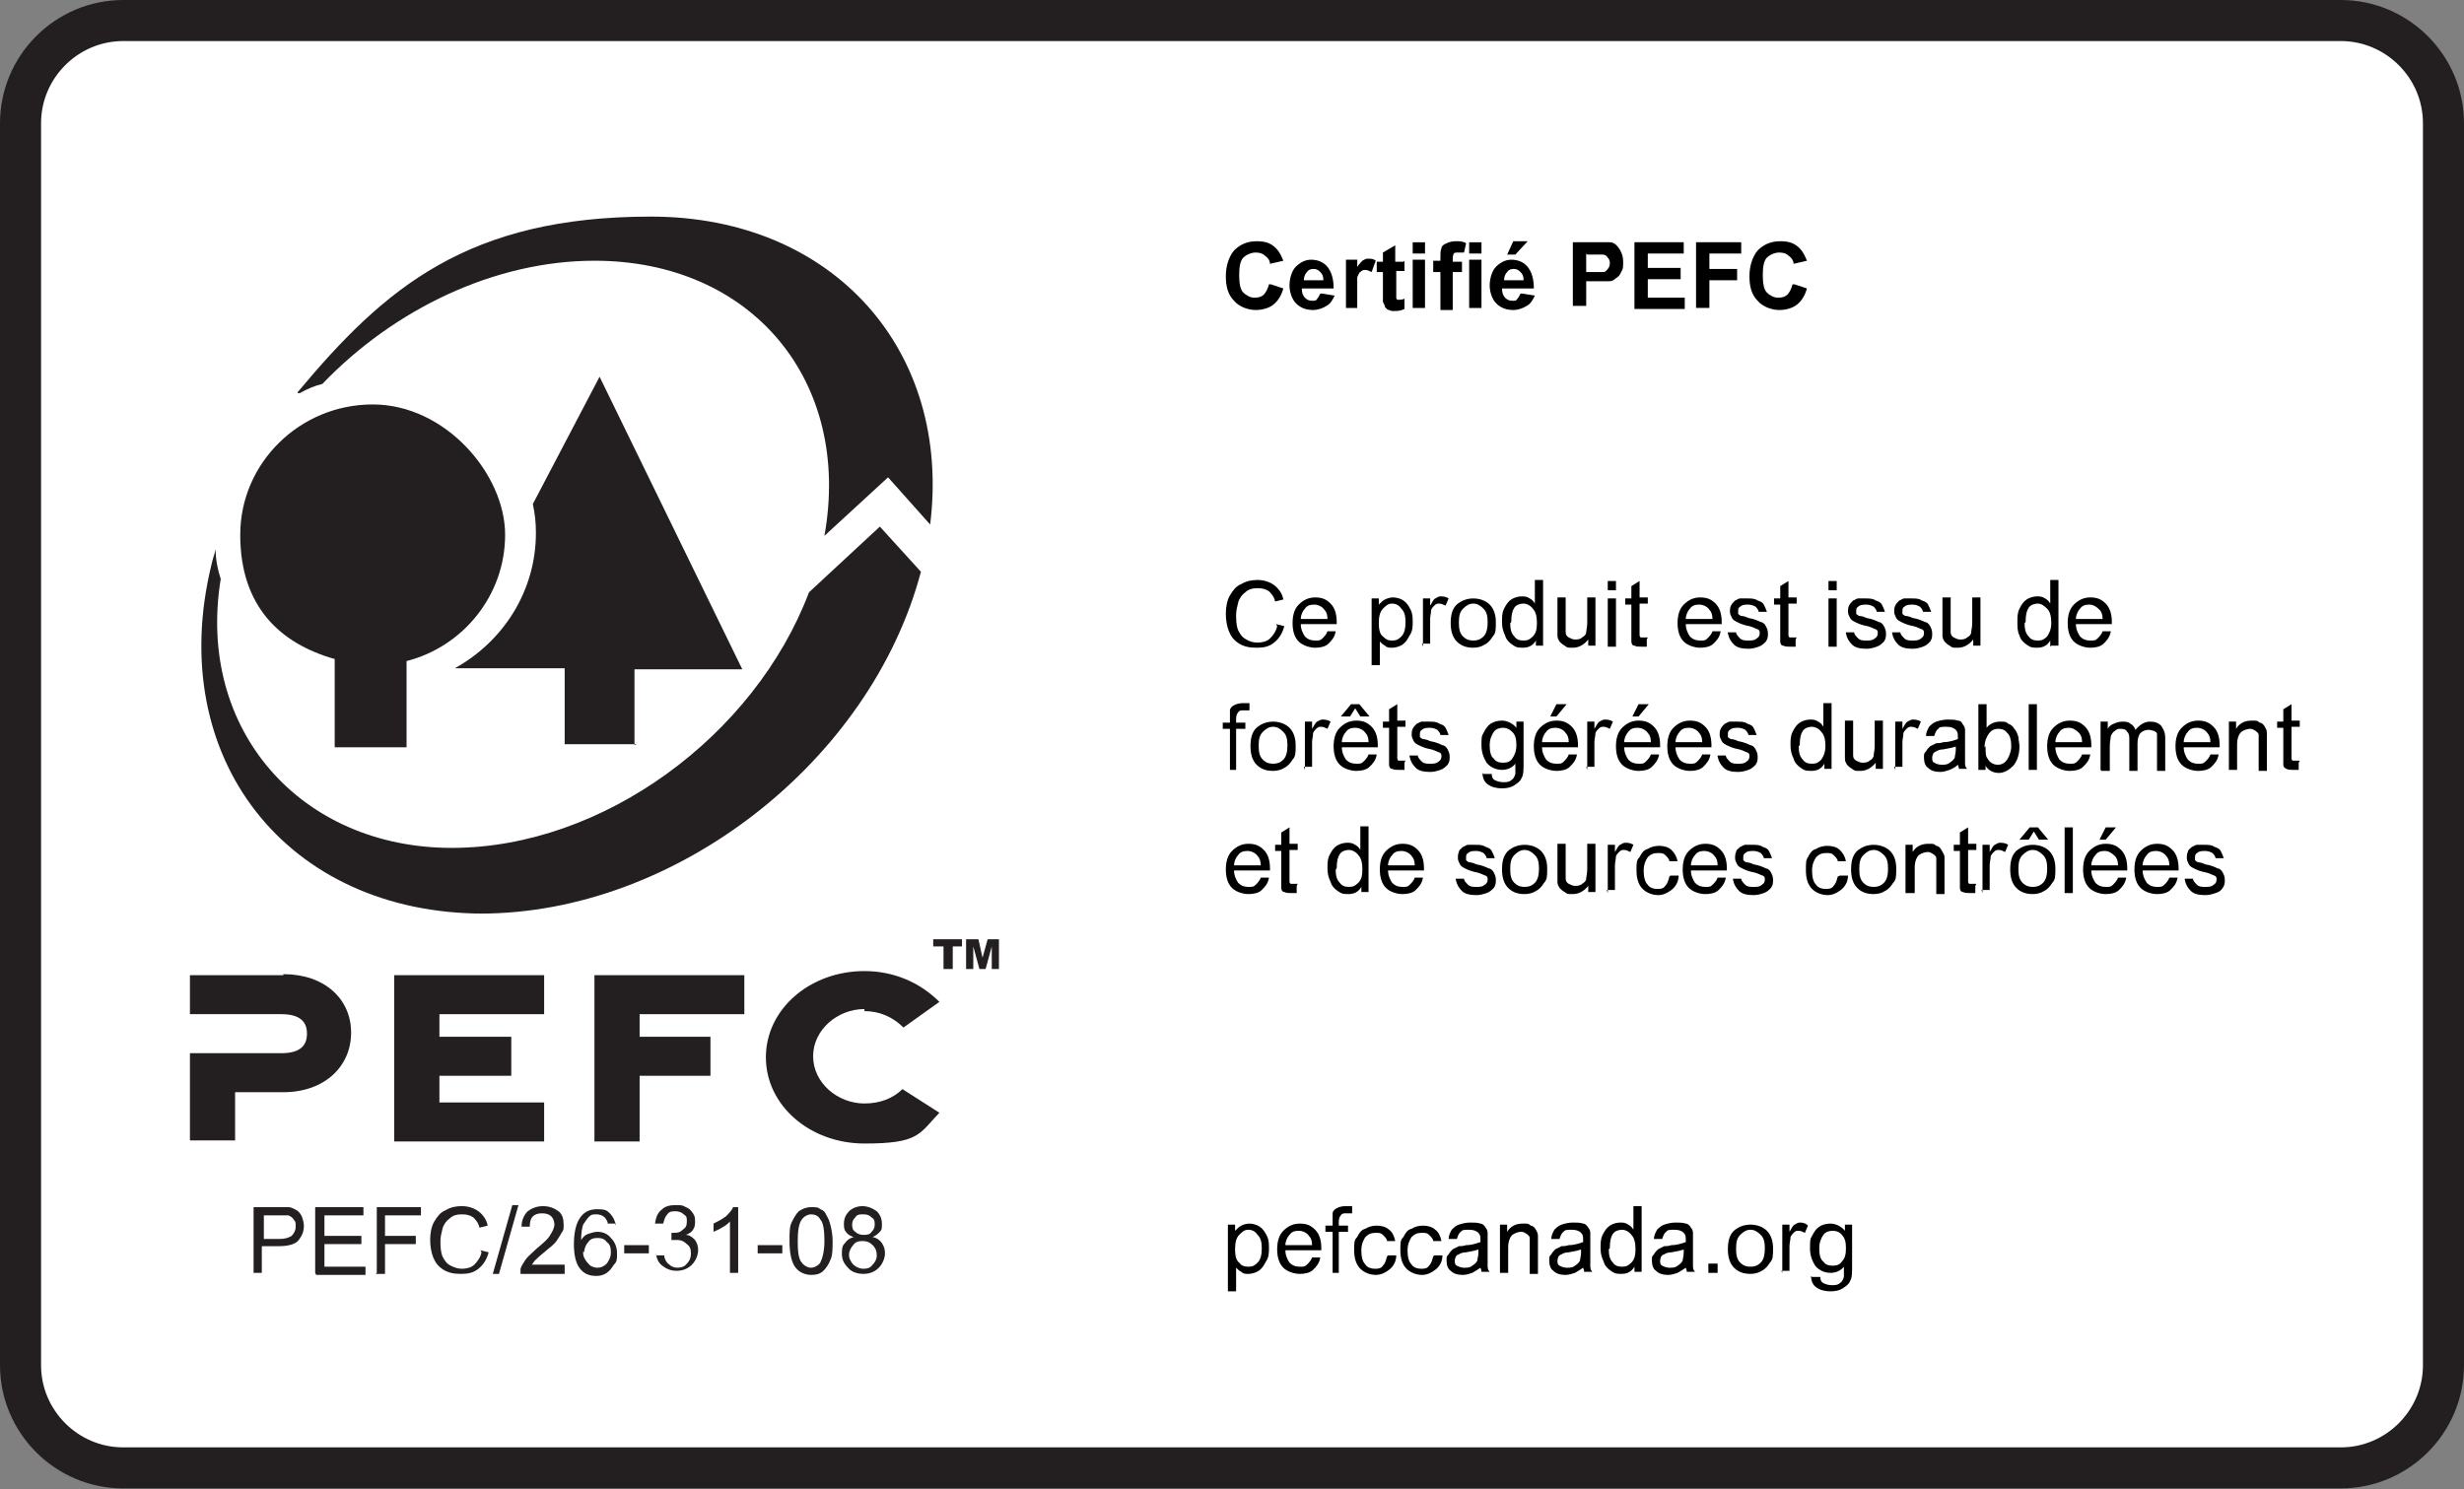 <?xml version="1.0" encoding="UTF-8"?> <svg xmlns="http://www.w3.org/2000/svg" xmlns:xlink="http://www.w3.org/1999/xlink" id="Layer_1" version="1.1" viewBox="0 0 240 145.1"><rect x="0" y="0" width="240" height="145.1" fill="#808080" stroke="none"/><defs><style> .st0, .st1 { fill: none; } .st2 { fill: #231f20; } .st3 { fill: #fff; } .st1 { stroke: #231f20; stroke-linecap: square; stroke-miterlimit: 10; stroke-width: 4px; } .st4 { clip-path: url(#clippath); } </style><clipPath id="clippath"><rect class="st0" width="240" height="145.1"></rect></clipPath></defs><path class="st3" d="M2,11v123c0,5,4,9,9,9h218c5,0,9-4,9-9V11c0-5-4-9-9-9H11C6,2,2,6.1,2,11h0Z"></path><g class="st4"><path class="st1" d="M2,12v121c0,5.5,4.5,10,10,10h216c5.5,0,10-4.5,10-10V12c0-5.5-4.5-10-10-10H12C6.5,2,2,6.5,2,12h0Z"></path></g><path class="st2" d="M24.7,124v-6.4h2.4c.4,0,.8,0,1,0,.3,0,.6.2.8.3.2.1.4.4.5.6.1.3.2.6.2.9,0,.6-.2,1-.5,1.4-.3.4-1,.6-1.9.6h-1.7v2.6h-.9ZM25.5,120.7h1.7c.5,0,.9-.1,1.2-.3.2-.2.4-.5.4-.9s0-.5-.2-.7c-.1-.2-.3-.3-.5-.4-.1,0-.4,0-.8,0h-1.6v2.3h0ZM30.7,124v-6.4h4.7v.8h-3.8v2h3.6v.8h-3.6v2.2h4v.8h-4.8ZM36.7,124v-6.4h4.3v.8h-3.5v2h3v.8h-3v2.9h-.9ZM46.8,121.8l.8.2c-.2.7-.5,1.2-1,1.6-.5.4-1,.5-1.7.5s-1.2-.1-1.7-.4-.8-.7-1-1.2c-.2-.5-.3-1.1-.3-1.7s.1-1.3.4-1.8c.3-.5.6-.9,1.1-1.1.5-.3,1-.4,1.6-.4s1.2.2,1.6.5c.4.3.8.8.9,1.4l-.8.2c-.1-.5-.4-.8-.6-1-.3-.2-.6-.3-1.1-.3s-.9.1-1.2.4c-.3.2-.6.6-.7,1-.1.4-.2.8-.2,1.2s0,1,.2,1.5c.2.4.4.7.8.9s.7.3,1.1.3.9-.1,1.2-.4c.3-.3.6-.7.7-1.2h0ZM48,124.1l1.9-6.7h.6l-1.9,6.7h-.6ZM55,123.3v.8h-4.3c0-.2,0-.4,0-.5.1-.3.3-.6.5-.9.2-.3.6-.6,1-1,.7-.6,1.2-1,1.4-1.4.2-.3.4-.7.4-1s-.1-.6-.3-.8c-.2-.2-.5-.3-.9-.3s-.7.1-.9.3c-.2.2-.3.5-.3,1h-.8c0-.7.3-1.2.6-1.5.4-.3.9-.5,1.5-.5s1.1.2,1.5.5c.4.3.5.8.5,1.3s0,.5-.2.8c-.1.2-.3.5-.5.8-.2.3-.6.6-1.2,1.1-.5.4-.8.7-.9.8s-.2.3-.3.4h3.2ZM60,119.2h-.8c0-.2-.2-.5-.3-.6-.2-.2-.5-.3-.8-.3s-.5,0-.7.2c-.2.2-.4.5-.6.8-.1.3-.2.8-.2,1.5.2-.3.4-.5.7-.6.3-.1.6-.2.9-.2.5,0,1,.2,1.3.6.4.4.6.9.6,1.5s0,.8-.3,1.1c-.2.3-.4.6-.7.8-.3.2-.6.3-1,.3-.7,0-1.2-.2-1.6-.7-.4-.5-.6-1.3-.6-2.4s.2-2.1.7-2.7c.4-.5.9-.7,1.6-.7s.9.1,1.2.4c.3.3.5.7.6,1.2h0ZM56.8,121.9c0,.3,0,.5.2.8.1.2.3.4.5.6.2.1.4.2.7.2.3,0,.6-.1.9-.4.2-.3.4-.6.4-1.1s-.1-.8-.4-1c-.2-.3-.5-.4-.9-.4s-.7.1-.9.4c-.2.2-.4.6-.4,1h0ZM60.8,122.1v-.8h2.4v.8h-2.4ZM63.9,122.3h.8c0,.3.2.7.5.9.2.2.5.3.8.3s.7-.1.9-.4c.3-.3.4-.6.4-1s-.1-.7-.4-.9c-.2-.2-.5-.4-.9-.4s-.3,0-.6,0v-.7c.1,0,.2,0,.2,0,.3,0,.6,0,.9-.3.3-.2.4-.4.4-.8s0-.5-.3-.7c-.2-.2-.5-.3-.8-.3s-.6,0-.8.3c-.2.2-.3.5-.4.9h-.8c.1-.7.3-1.1.7-1.4.3-.3.8-.4,1.3-.4s.7,0,1,.2c.3.1.5.3.7.6s.2.5.2.8,0,.5-.2.8c-.1.2-.4.4-.7.5.4,0,.7.3.9.5.2.3.3.6.3,1s-.2,1-.6,1.4c-.4.4-.9.6-1.5.6s-1-.2-1.4-.5c-.4-.3-.6-.8-.6-1.3h0ZM71.9,124h-.8v-5c-.2.2-.4.4-.8.6-.3.2-.6.3-.8.4v-.8c.4-.2.8-.4,1.2-.7.3-.3.6-.6.7-.9h.5v6.5h0ZM73.8,122.1v-.8h2.4v.8h-2.4ZM76.9,120.9c0-.8,0-1.4.2-1.8s.4-.8.7-1.1c.3-.2.7-.4,1.2-.4s.7,0,.9.2c.3.1.5.3.6.6.2.3.3.6.4,1,.1.4.2.9.2,1.5s0,1.4-.2,1.8c-.2.5-.4.8-.7,1.1-.3.3-.7.4-1.2.4s-1.1-.2-1.5-.7c-.4-.5-.6-1.4-.6-2.6h0ZM77.7,120.9c0,1.1.1,1.8.4,2.1.2.3.6.5.9.5s.7-.2.9-.5c.2-.4.4-1.1.4-2.1s-.1-1.8-.4-2.1c-.2-.4-.6-.5-.9-.5s-.7.2-.9.5c-.3.4-.4,1.1-.4,2.2h0ZM83.1,120.5c-.3-.1-.6-.3-.7-.5-.2-.2-.2-.5-.2-.8,0-.5.2-.9.5-1.2.3-.3.8-.5,1.3-.5s1,.2,1.4.5c.3.3.5.7.5,1.2s0,.6-.2.8c-.2.2-.4.4-.7.5.4.1.7.3.9.6.2.3.3.6.3,1s-.2,1-.6,1.4c-.4.4-.9.6-1.5.6s-1.2-.2-1.5-.6c-.4-.4-.6-.8-.6-1.4s.1-.8.3-1c.2-.3.5-.5.9-.6h0ZM83,119.2c0,.3,0,.6.3.8.2.2.5.3.8.3s.6,0,.8-.3c.2-.2.3-.4.3-.7s0-.5-.3-.7c-.2-.2-.4-.3-.8-.3s-.6,0-.8.3c-.2.2-.3.4-.3.7h0ZM82.7,122.2c0,.2,0,.4.2.7.1.2.3.4.5.5.2.1.4.2.7.2.4,0,.7-.1.9-.4.2-.2.4-.5.4-.9s-.1-.7-.4-1-.6-.4-1-.4-.7.1-.9.4c-.2.2-.4.6-.4.9h0Z"></path><path d="M123.8,27.7l1.2.4c-.2.7-.5,1.2-1,1.6-.4.3-1,.5-1.7.5s-1.6-.3-2.1-.9c-.6-.6-.8-1.4-.8-2.4s.3-1.9.8-2.5c.6-.6,1.3-.9,2.2-.9s1.4.2,1.9.7c.3.3.5.7.7,1.2l-1.3.3c0-.3-.2-.6-.5-.8-.2-.2-.5-.3-.9-.3s-.9.2-1.2.5c-.3.3-.4.9-.4,1.7s.1,1.4.4,1.7c.3.3.7.5,1.1.5s.7-.1.9-.3c.2-.2.4-.6.5-1h0ZM128.8,28.6l1.2.2c-.2.4-.4.8-.8,1-.3.2-.8.4-1.3.4-.8,0-1.4-.3-1.8-.8-.3-.4-.5-1-.5-1.6s.2-1.4.6-1.8c.4-.4.9-.7,1.5-.7s1.2.2,1.6.7c.4.5.6,1.2.6,2.1h-3.1c0,.4.1.7.3.9.2.2.4.3.7.3s.4,0,.5-.2c.1-.1.2-.3.3-.5h0ZM128.9,27.3c0-.4-.1-.6-.3-.8-.2-.2-.4-.3-.6-.3s-.5,0-.7.3c-.2.2-.3.5-.3.8h1.8ZM132.3,30h-1.2v-4.7h1.1v.7c.2-.3.4-.5.5-.6.2-.1.3-.2.5-.2.3,0,.6,0,.8.2l-.4,1.1c-.2-.1-.4-.2-.6-.2s-.3,0-.5.2c-.1,0-.2.3-.3.5,0,.2,0,.8,0,1.6v1.4h0ZM136.8,25.4v1h-.8v1.9c0,.4,0,.6,0,.7,0,0,0,.1.1.2,0,0,.1,0,.2,0s.3,0,.5-.1v1c-.2.1-.5.2-.9.2s-.4,0-.6-.1c-.2,0-.3-.2-.4-.3,0-.1-.1-.3-.2-.5,0-.1,0-.4,0-.9v-2h-.6v-1h.6v-.9l1.2-.7v1.6h.8ZM137.6,24.7v-1.1h1.2v1.1h-1.2ZM137.6,30v-4.7h1.2v4.7h-1.2ZM139.6,25.4h.7v-.3c0-.4,0-.7.1-.9,0-.2.2-.4.5-.5.2-.1.5-.2.9-.2s.7,0,1,.2l-.2.9c-.2,0-.4,0-.6,0s-.3,0-.4.1c0,0-.1.2-.1.5v.3h.9v1h-.9v3.7h-1.2v-3.7h-.7v-1h0ZM143.1,24.7v-1.1h1.2v1.1h-1.2ZM143.1,30v-4.7h1.2v4.7h-1.2ZM148.3,28.6l1.2.2c-.2.4-.4.8-.8,1-.3.2-.8.4-1.3.4-.8,0-1.4-.3-1.8-.8-.3-.4-.5-1-.5-1.6s.2-1.4.6-1.8c.4-.4.9-.7,1.5-.7s1.2.2,1.6.7c.4.5.6,1.2.6,2.1h-3.1c0,.4.1.7.3.9.2.2.4.3.7.3s.4,0,.5-.2c.1-.1.2-.3.3-.5h0ZM148.4,27.3c0-.4-.1-.6-.3-.8-.2-.2-.4-.3-.6-.3s-.5,0-.7.3c-.2.2-.3.5-.3.8h1.8ZM146.8,24.8l.6-1.3h1.4l-1.2,1.3h-.8ZM153.2,30v-6.4h2.1c.8,0,1.3,0,1.5,0,.4,0,.7.3.9.6.2.3.4.7.4,1.3s0,.7-.2,1c-.1.3-.3.5-.5.6-.2.2-.4.3-.7.3-.3,0-.8,0-1.4,0h-.8v2.4h-1.3ZM154.5,24.7v1.8h.7c.5,0,.8,0,1,0,.2,0,.3-.2.4-.3.1-.1.2-.3.2-.5s0-.4-.2-.6c-.1-.2-.3-.3-.5-.3-.2,0-.5,0-.9,0h-.6ZM159.2,30v-6.4h4.8v1.1h-3.5v1.4h3.2v1.1h-3.2v1.8h3.6v1.1h-4.9ZM165.2,30v-6.4h4.4v1.1h-3.1v1.5h2.7v1.1h-2.7v2.7h-1.3ZM174.8,27.7l1.2.4c-.2.7-.5,1.2-1,1.6-.4.3-1,.5-1.7.5s-1.6-.3-2.1-.9c-.6-.6-.8-1.4-.8-2.4s.3-1.9.8-2.5c.6-.6,1.3-.9,2.2-.9s1.4.2,1.9.7c.3.3.5.7.7,1.2l-1.3.3c0-.3-.2-.6-.5-.8-.2-.2-.5-.3-.9-.3s-.9.2-1.2.5c-.3.3-.4.9-.4,1.7s.1,1.4.4,1.7c.3.3.7.5,1.1.5s.7-.1.9-.3c.2-.2.4-.6.5-1h0Z"></path><path d="M119.6,125.8v-6.5h.7v.6c.2-.2.4-.4.6-.5.2-.1.5-.2.8-.2s.7.1,1,.3c.3.2.5.5.7.9.2.4.2.8.2,1.2s0,.9-.3,1.3c-.2.4-.4.7-.7.9-.3.2-.7.3-1,.3s-.5,0-.7-.2c-.2-.1-.4-.3-.5-.4v2.3h-.8ZM120.3,121.7c0,.6.1,1.1.4,1.3.2.3.5.4.9.4s.6-.1.9-.4c.3-.3.4-.8.4-1.4s-.1-1-.4-1.3c-.2-.3-.5-.5-.9-.5s-.6.2-.9.5c-.3.3-.4.8-.4,1.4h0ZM127.8,122.5h.8c-.1.6-.4.9-.7,1.2-.3.3-.8.4-1.3.4s-1.2-.2-1.6-.6c-.4-.4-.6-1-.6-1.8s.2-1.4.6-1.8c.4-.4.9-.7,1.6-.7s1.1.2,1.5.6c.4.4.6,1,.6,1.8v.2h-3.5c0,.5.2.9.4,1.2.3.3.6.4,1,.4s.5,0,.7-.2c.2-.2.4-.4.5-.7h0ZM125.2,121.3h2.6c0-.4-.1-.7-.3-.9-.2-.3-.6-.5-1-.5s-.7.1-.9.4c-.2.2-.4.6-.4,1h0ZM129.8,124v-4h-.7v-.6h.7v-.5c0-.3,0-.6,0-.7,0-.2.2-.4.4-.5.2-.1.5-.2.8-.2s.5,0,.7,0v.7c-.3,0-.4,0-.6,0-.2,0-.4,0-.5.2-.1.1-.2.3-.2.6v.4h.9v.6h-.9v4h-.8ZM135.2,122.3h.8c0,.6-.3,1.1-.7,1.4-.4.3-.8.5-1.3.5s-1.1-.2-1.5-.6c-.4-.4-.6-1-.6-1.8s0-1,.3-1.3c.2-.4.4-.7.8-.8.3-.2.7-.3,1.1-.3s.9.1,1.2.4c.3.2.5.6.6,1.1h-.8c0-.2-.2-.4-.4-.6-.2-.2-.4-.2-.7-.2-.4,0-.7.1-1,.4-.2.3-.4.7-.4,1.3s.1,1.1.4,1.4c.2.3.6.4.9.4s.6,0,.8-.3c.2-.2.3-.5.4-.9h0ZM139.7,122.3h.8c0,.6-.3,1.1-.7,1.4-.4.3-.8.5-1.3.5s-1.1-.2-1.5-.6c-.4-.4-.6-1-.6-1.8s0-1,.3-1.3c.2-.4.4-.7.8-.8.3-.2.7-.3,1.1-.3s.9.1,1.2.4c.3.2.5.6.6,1.1h-.8c0-.2-.2-.4-.4-.6-.2-.2-.4-.2-.7-.2-.4,0-.7.1-1,.4-.2.3-.4.7-.4,1.3s.1,1.1.4,1.4c.2.3.6.4.9.4s.6,0,.8-.3c.2-.2.3-.5.4-.9h0ZM144.2,123.5c-.3.2-.6.4-.8.5-.3.1-.6.2-.9.2-.5,0-.9-.1-1.2-.4-.3-.2-.4-.6-.4-1s0-.4.2-.6c.1-.2.2-.3.4-.5.2-.1.4-.2.6-.3.2,0,.4,0,.7-.1.6,0,1.1-.2,1.4-.3v-.2c0-.3,0-.5-.2-.7-.2-.2-.5-.3-.9-.3s-.7,0-.8.2c-.2.1-.3.4-.4.7h-.8c0-.4.2-.7.3-.9.2-.2.4-.4.7-.5.3-.1.7-.2,1.1-.2s.7,0,1,.1c.2,0,.4.2.5.4.1.1.2.3.2.5,0,.1,0,.4,0,.7v1.1c0,.7,0,1.2,0,1.4,0,.2,0,.4.2.6h-.8c0-.2-.1-.4-.2-.6h0ZM144.1,121.7c-.3.1-.7.2-1.3.3-.3,0-.6.1-.7.2-.1,0-.2.1-.3.2,0,.1-.1.2-.1.4,0,.2,0,.4.2.5.2.1.4.2.7.2s.6,0,.8-.2c.2-.1.4-.3.5-.5,0-.2.1-.4.1-.8v-.3h0ZM146.1,124v-4.7h.7v.7c.3-.5.8-.8,1.5-.8s.5,0,.8.2c.2,0,.4.2.5.4.1.2.2.3.2.6,0,.1,0,.4,0,.8v2.9h-.8v-2.8c0-.3,0-.6,0-.7,0-.2-.2-.3-.3-.4-.2-.1-.3-.2-.5-.2-.3,0-.6.1-.9.3-.2.2-.4.6-.4,1.2v2.5h-.8ZM154.2,123.5c-.3.2-.6.4-.8.5-.3.1-.6.2-.9.2-.5,0-.9-.1-1.2-.4-.3-.2-.4-.6-.4-1s0-.4.2-.6c.1-.2.2-.3.4-.5.2-.1.4-.2.6-.3.2,0,.4,0,.7-.1.6,0,1.1-.2,1.4-.3v-.2c0-.3,0-.5-.2-.7-.2-.2-.5-.3-.9-.3s-.7,0-.8.2c-.2.1-.3.4-.4.7h-.8c0-.4.2-.7.3-.9.2-.2.4-.4.7-.5.3-.1.7-.2,1.1-.2s.7,0,1,.1c.2,0,.4.2.5.4.1.1.2.3.2.5,0,.1,0,.4,0,.7v1.1c0,.7,0,1.2,0,1.4,0,.2,0,.4.2.6h-.8c0-.2-.1-.4-.2-.6h0ZM154.1,121.7c-.3.1-.7.2-1.3.3-.3,0-.6.1-.7.2-.1,0-.2.1-.3.2,0,.1-.1.2-.1.4,0,.2,0,.4.2.5.2.1.4.2.7.2s.6,0,.8-.2c.2-.1.4-.3.5-.5,0-.2.1-.4.1-.8v-.3h0ZM159.2,124v-.6c-.3.5-.7.7-1.3.7s-.7-.1-1-.3c-.3-.2-.6-.5-.7-.9-.2-.4-.3-.8-.3-1.3s0-.9.2-1.3c.2-.4.4-.7.7-.9.3-.2.7-.3,1-.3s.5,0,.8.2c.2.1.4.3.5.5v-2.3h.8v6.4h-.7ZM156.7,121.7c0,.6.1,1,.4,1.3.2.3.5.4.9.4s.6-.1.9-.4c.3-.3.4-.7.4-1.3s-.1-1.1-.4-1.4c-.2-.3-.6-.5-.9-.5s-.7.1-.9.4c-.2.3-.3.7-.3,1.4h0ZM164.2,123.5c-.3.2-.6.4-.8.5-.3.1-.6.2-.9.2-.5,0-.9-.1-1.2-.4-.3-.2-.4-.6-.4-1s0-.4.2-.6c.1-.2.2-.3.4-.5.2-.1.4-.2.6-.3.2,0,.4,0,.7-.1.6,0,1.1-.2,1.4-.3v-.2c0-.3,0-.5-.2-.7-.2-.2-.5-.3-.9-.3s-.7,0-.8.2c-.2.1-.3.4-.4.7h-.8c0-.4.2-.7.3-.9.2-.2.4-.4.7-.5.3-.1.7-.2,1.1-.2s.7,0,1,.1c.2,0,.4.2.5.4.1.1.2.3.2.5,0,.1,0,.4,0,.7v1.1c0,.7,0,1.2,0,1.4,0,.2,0,.4.2.6h-.8c0-.2-.1-.4-.2-.6h0ZM164.1,121.7c-.3.1-.7.2-1.3.3-.3,0-.6.1-.7.2-.1,0-.2.1-.3.2,0,.1-.1.2-.1.4,0,.2,0,.4.2.5.2.1.4.2.7.2s.6,0,.8-.2c.2-.1.4-.3.5-.5,0-.2.1-.4.1-.8v-.3h0ZM166.4,124v-.9h.9v.9h-.9ZM168.3,121.7c0-.9.2-1.5.7-1.9.4-.3.9-.5,1.5-.5s1.2.2,1.6.6c.4.4.6,1,.6,1.7s0,1.1-.3,1.4c-.2.3-.4.6-.8.8-.3.2-.7.3-1.1.3-.7,0-1.2-.2-1.6-.6-.4-.4-.6-1-.6-1.8h0ZM169.1,121.7c0,.6.1,1,.4,1.3.3.3.6.4,1,.4s.7-.1,1-.4c.3-.3.4-.8.4-1.4s-.1-1-.4-1.3c-.3-.3-.6-.5-1-.5s-.7.2-1,.5c-.3.3-.4.7-.4,1.3h0ZM173.6,124v-4.7h.7v.7c.2-.3.3-.6.5-.7.2-.1.3-.2.5-.2s.5,0,.8.3l-.3.7c-.2-.1-.4-.2-.6-.2s-.3,0-.5.2c-.1.1-.2.2-.3.4,0,.3-.1.6-.1.9v2.4h-.8ZM176.5,124.4h.8c0,.3.1.5.3.6.2.1.5.2.8.2s.6,0,.8-.2c.2-.1.3-.3.4-.6,0-.2,0-.5,0-1-.3.4-.8.6-1.3.6s-1.1-.2-1.5-.7c-.3-.5-.5-1-.5-1.7s0-.9.2-1.2c.2-.4.4-.7.7-.9.3-.2.7-.3,1.1-.3s1,.2,1.4.7v-.6h.7v4c0,.7,0,1.2-.2,1.5-.1.3-.4.5-.7.7-.3.2-.7.3-1.2.3s-1-.1-1.4-.4c-.3-.2-.5-.6-.5-1.1h0ZM177.2,121.6c0,.6.1,1.1.4,1.3.2.3.5.4.9.4s.7-.1.9-.4c.3-.3.4-.7.4-1.3s-.1-1-.4-1.3c-.2-.3-.6-.4-.9-.4s-.7.1-.9.4c-.2.3-.4.7-.4,1.3h0Z"></path><path d="M124.3,60.8l.8.2c-.2.7-.5,1.2-1,1.6-.5.4-1,.5-1.7.5s-1.2-.1-1.7-.4-.8-.7-1-1.2c-.2-.5-.3-1.1-.3-1.7s.1-1.3.4-1.8c.3-.5.6-.9,1.1-1.1.5-.3,1-.4,1.6-.4s1.2.2,1.6.5c.4.3.8.8.9,1.4l-.8.2c-.1-.5-.4-.8-.6-1-.3-.2-.6-.3-1.1-.3s-.9.1-1.2.4c-.3.2-.6.6-.7,1-.1.4-.2.8-.2,1.2s0,1,.2,1.5c.2.4.4.7.8.9.3.2.7.3,1.1.3s.9-.1,1.2-.4c.3-.3.6-.7.7-1.2h0ZM129.3,61.5h.8c-.1.6-.4.9-.7,1.2-.3.3-.8.4-1.3.4s-1.2-.2-1.6-.6c-.4-.4-.6-1-.6-1.8s.2-1.4.6-1.8c.4-.4.9-.7,1.6-.7s1.1.2,1.5.6c.4.4.6,1,.6,1.8v.2h-3.5c0,.5.2.9.4,1.2.3.3.6.4,1,.4s.5,0,.7-.2c.2-.2.4-.4.5-.7h0ZM126.7,60.3h2.6c0-.4-.1-.7-.3-.9-.2-.3-.6-.5-1-.5s-.7.1-.9.4c-.2.2-.4.6-.4,1h0ZM133.6,64.8v-6.5h.7v.6c.2-.2.4-.4.6-.5.2-.1.5-.2.8-.2s.7.1,1,.3c.3.2.5.5.7.9.2.4.2.8.2,1.2s0,.9-.3,1.3c-.2.4-.4.7-.7.9-.3.2-.7.3-1,.3s-.5,0-.7-.2c-.2-.1-.4-.3-.5-.4v2.3h-.8ZM134.3,60.7c0,.6.1,1.1.4,1.3.3.3.5.4.9.4s.6-.1.9-.4c.3-.3.4-.8.4-1.4s-.1-1-.4-1.3c-.2-.3-.5-.5-.9-.5s-.6.2-.9.5c-.3.3-.4.8-.4,1.4h0ZM138.6,63v-4.7h.7v.7c.2-.3.3-.6.5-.7.2-.1.3-.2.5-.2s.5,0,.8.2l-.3.7c-.2-.1-.4-.2-.6-.2s-.3,0-.5.2c-.1.1-.2.2-.3.4,0,.3-.1.6-.1.9v2.4h-.8ZM141.3,60.7c0-.9.2-1.5.7-1.9.4-.3.9-.5,1.5-.5s1.2.2,1.6.6c.4.4.6,1,.6,1.7s0,1.1-.3,1.4c-.2.3-.4.6-.8.8-.3.2-.7.3-1.1.3-.7,0-1.2-.2-1.6-.6-.4-.4-.6-1-.6-1.8h0ZM142.1,60.7c0,.6.1,1,.4,1.3.3.3.6.4,1,.4s.7-.1,1-.4c.3-.3.4-.8.4-1.4s-.1-1-.4-1.3c-.3-.3-.6-.5-1-.5s-.7.2-1,.5c-.3.3-.4.7-.4,1.3h0ZM149.6,63v-.6c-.3.5-.7.7-1.3.7s-.7-.1-1-.3c-.3-.2-.6-.5-.7-.9-.2-.4-.3-.8-.3-1.3s0-.9.2-1.3c.2-.4.4-.7.7-.9.3-.2.7-.3,1-.3s.5,0,.8.2c.2.1.4.3.5.5v-2.3h.8v6.4h-.7ZM147.1,60.7c0,.6.1,1,.4,1.3.2.3.5.4.9.4s.6-.1.9-.4c.3-.3.4-.7.4-1.3s-.1-1.1-.4-1.4c-.2-.3-.6-.5-.9-.5s-.7.1-.9.4c-.2.3-.3.7-.3,1.4h0ZM154.7,63v-.7c-.4.5-.9.8-1.5.8s-.5,0-.8-.2c-.2-.1-.4-.3-.5-.4-.1-.2-.2-.3-.2-.6,0-.2,0-.4,0-.8v-2.9h.8v2.6c0,.4,0,.7,0,.8,0,.2.1.4.3.5.2.1.4.2.6.2s.5,0,.7-.2c.2-.1.4-.3.4-.5,0-.2.1-.5.1-.9v-2.5h.8v4.7h-.7ZM156.6,57.5v-.9h.8v.9h-.8ZM156.6,63v-4.7h.8v4.7h-.8ZM160.4,62.3v.7c-.1,0-.3,0-.5,0-.3,0-.5,0-.7-.1-.2,0-.3-.2-.3-.4,0-.1,0-.5,0-.9v-2.7h-.6v-.6h.6v-1.2l.8-.5v1.6h.8v.6h-.8v2.7c0,.2,0,.4,0,.4,0,0,0,.1.1.2,0,0,.2,0,.3,0s.2,0,.4,0h0ZM166.8,61.5h.8c-.1.6-.4.9-.7,1.2-.3.3-.8.4-1.3.4s-1.2-.2-1.6-.6c-.4-.4-.6-1-.6-1.8s.2-1.4.6-1.8c.4-.4.9-.7,1.6-.7s1.1.2,1.5.6c.4.4.6,1,.6,1.8v.2h-3.5c0,.5.2.9.4,1.2.3.3.6.4,1,.4s.5,0,.7-.2c.2-.2.4-.4.5-.7h0ZM164.2,60.3h2.6c0-.4-.1-.7-.3-.9-.2-.3-.6-.5-1-.5s-.7.1-.9.4c-.2.2-.4.6-.4,1h0ZM168.3,61.6h.8c0,.2.2.4.4.6.2.2.5.2.8.2s.6,0,.8-.2c.2-.1.3-.3.3-.5s0-.3-.2-.4c-.1,0-.4-.2-.8-.3-.6-.1-1-.3-1.2-.4-.2-.1-.4-.2-.5-.4-.1-.2-.2-.4-.2-.6s0-.4.1-.6.2-.3.4-.5c.1,0,.3-.2.5-.2.2,0,.4,0,.7,0,.4,0,.7,0,1,.2.3.1.5.2.6.4.1.2.2.4.3.7h-.8c0-.1-.1-.3-.3-.5-.2-.1-.4-.2-.7-.2s-.6,0-.8.2c-.2.1-.2.3-.2.4s0,.2,0,.3c0,0,.2.2.3.2,0,0,.3,0,.7.2.6.1,1,.3,1.2.4.2,0,.4.2.5.4.1.2.2.4.2.7s0,.5-.2.8c-.2.2-.4.4-.7.5-.3.1-.6.2-1,.2-.6,0-1.1-.1-1.4-.4-.3-.3-.5-.6-.6-1.1h0ZM174.9,62.3v.7c-.1,0-.3,0-.5,0-.3,0-.5,0-.7-.1-.2,0-.3-.2-.3-.4,0-.1,0-.5,0-.9v-2.7h-.6v-.6h.6v-1.2l.8-.5v1.6h.8v.6h-.8v2.7c0,.2,0,.4,0,.4,0,0,0,.1.1.2,0,0,.2,0,.3,0s.2,0,.4,0h0ZM178.1,57.5v-.9h.8v.9h-.8ZM178.1,63v-4.7h.8v4.7h-.8ZM179.8,61.6h.8c0,.2.2.4.4.6.2.2.5.2.8.2s.6,0,.8-.2c.2-.1.3-.3.3-.5s0-.3-.2-.4c-.1,0-.4-.2-.8-.3-.6-.1-1-.3-1.2-.4-.2-.1-.4-.2-.5-.4-.1-.2-.2-.4-.2-.6s0-.4.1-.6.2-.3.4-.5c.1,0,.3-.2.5-.2.2,0,.4,0,.7,0,.4,0,.7,0,1,.2.3.1.5.2.6.4.1.2.2.4.3.7h-.8c0-.1-.1-.3-.3-.5-.2-.1-.4-.2-.7-.2s-.6,0-.8.2c-.2.1-.2.3-.2.4s0,.2,0,.3c0,0,.2.2.3.2,0,0,.3,0,.7.2.6.1,1,.3,1.2.4.2,0,.4.2.5.4.1.2.2.4.2.7s0,.5-.2.8c-.2.2-.4.4-.7.5-.3.1-.6.2-1,.2-.6,0-1.1-.1-1.4-.4-.3-.3-.5-.6-.6-1.1h0ZM184.3,61.6h.8c0,.2.2.4.4.6.2.2.5.2.8.2s.6,0,.8-.2c.2-.1.3-.3.3-.5s0-.3-.2-.4c-.1,0-.4-.2-.8-.3-.6-.1-1-.3-1.2-.4-.2-.1-.4-.2-.5-.4-.1-.2-.2-.4-.2-.6s0-.4.1-.6.2-.3.4-.5c.1,0,.3-.2.5-.2.2,0,.4,0,.7,0,.4,0,.7,0,1,.2.3.1.5.2.6.4.1.2.2.4.3.7h-.8c0-.1-.1-.3-.3-.5-.2-.1-.4-.2-.7-.2s-.6,0-.8.2c-.2.1-.2.3-.2.4s0,.2,0,.3c0,0,.2.2.3.2,0,0,.3,0,.7.2.6.1,1,.3,1.2.4.2,0,.4.2.5.4.1.2.2.4.2.7s0,.5-.2.8c-.2.2-.4.4-.7.5-.3.1-.6.2-1,.2-.6,0-1.1-.1-1.4-.4-.3-.3-.5-.6-.6-1.1h0ZM192.2,63v-.7c-.4.5-.9.8-1.5.8s-.5,0-.8-.2c-.2-.1-.4-.3-.5-.4-.1-.2-.2-.3-.2-.6,0-.2,0-.4,0-.8v-2.9h.8v2.6c0,.4,0,.7,0,.8,0,.2.1.4.3.5.2.1.4.2.6.2s.5,0,.7-.2c.2-.1.4-.3.4-.5,0-.2.1-.5.1-.9v-2.5h.8v4.7h-.7ZM199.7,63v-.6c-.3.5-.7.7-1.3.7s-.7-.1-1-.3c-.3-.2-.6-.5-.7-.9-.2-.4-.2-.8-.2-1.3s0-.9.2-1.3c.2-.4.4-.7.7-.9.3-.2.7-.3,1-.3s.5,0,.8.2c.2.1.4.3.5.5v-2.3h.8v6.4h-.7ZM197.2,60.7c0,.6.1,1,.4,1.3.2.3.5.4.9.4s.6-.1.9-.4c.2-.3.4-.7.4-1.3s-.1-1.1-.4-1.4c-.3-.3-.6-.5-.9-.5s-.7.1-.9.4c-.2.3-.3.7-.3,1.4h0ZM204.8,61.5h.8c-.1.6-.4.9-.7,1.2-.3.3-.8.4-1.3.4s-1.2-.2-1.6-.6c-.4-.4-.6-1-.6-1.8s.2-1.4.6-1.8c.4-.4.9-.7,1.6-.7s1.1.2,1.5.6c.4.4.6,1,.6,1.8v.2h-3.5c0,.5.2.9.4,1.2.3.3.6.4,1,.4s.5,0,.7-.2c.2-.2.4-.4.5-.7h0ZM202.2,60.3h2.6c0-.4-.1-.7-.3-.9-.3-.3-.6-.5-1-.5s-.7.1-.9.4c-.2.2-.4.6-.4,1h0Z"></path><path d="M119.8,75v-4h-.7v-.6h.7v-.5c0-.3,0-.6,0-.7,0-.2.2-.4.4-.5.2-.1.5-.2.8-.2s.5,0,.7,0v.7c-.3,0-.4,0-.6,0-.2,0-.4,0-.5.2-.1.1-.2.3-.2.6v.4h.9v.6h-.9v4h-.8ZM121.8,72.7c0-.9.2-1.5.7-1.9.4-.3.9-.5,1.5-.5s1.2.2,1.6.6c.4.4.6,1,.6,1.7s0,1.1-.3,1.4c-.2.3-.4.6-.8.8-.3.2-.7.3-1.1.3-.7,0-1.2-.2-1.6-.6-.4-.4-.6-1-.6-1.8h0ZM122.6,72.7c0,.6.1,1,.4,1.3.3.3.6.4,1,.4s.7-.1,1-.4c.3-.3.4-.8.4-1.4s-.1-1-.4-1.3c-.3-.3-.6-.5-1-.5s-.7.2-1,.5c-.3.3-.4.7-.4,1.3h0ZM127.1,75v-4.7h.7v.7c.2-.3.3-.6.5-.7.2-.1.3-.2.5-.2s.5,0,.8.2l-.3.7c-.2-.1-.4-.2-.6-.2s-.3,0-.5.2c-.1.1-.2.2-.3.4,0,.3-.1.6-.1.9v2.4h-.8ZM133.3,73.5h.8c-.1.6-.4.9-.7,1.2-.3.3-.8.4-1.3.4s-1.2-.2-1.6-.6c-.4-.4-.6-1-.6-1.8s.2-1.4.6-1.8c.4-.4.9-.7,1.6-.7s1.1.2,1.5.6c.4.4.6,1,.6,1.8v.2h-3.5c0,.5.2.9.4,1.2.3.3.6.4,1,.4s.5,0,.7-.2c.2-.2.4-.4.5-.7h0ZM130.7,72.3h2.6c0-.4-.1-.7-.3-.9-.2-.3-.6-.5-1-.5s-.7.1-.9.4c-.2.2-.4.6-.4,1h0ZM132,69l-.5.8h-.9l1-1.2h.8l1,1.2h-.9l-.5-.8h0ZM136.8,74.3v.7c-.1,0-.3,0-.5,0-.3,0-.5,0-.7-.1-.2,0-.3-.2-.3-.4,0-.1,0-.5,0-.9v-2.7h-.6v-.6h.6v-1.2l.8-.5v1.6h.8v.6h-.8v2.7c0,.2,0,.4,0,.4,0,0,0,.1.1.2,0,0,.2,0,.3,0s.2,0,.4,0h0ZM137.3,73.6h.8c0,.2.2.4.4.6.2.2.5.2.8.2s.6,0,.8-.2c.2-.1.3-.3.3-.5s0-.3-.2-.4c-.1,0-.4-.2-.8-.3-.6-.1-1-.3-1.2-.4-.2-.1-.4-.2-.5-.4-.1-.2-.2-.4-.2-.6s0-.4.1-.6.2-.3.4-.5c.1,0,.3-.2.5-.2.2,0,.4,0,.7,0,.4,0,.7,0,1,.2.3.1.5.2.6.4.1.2.2.4.3.7h-.8c0-.1-.1-.3-.3-.5-.2-.1-.4-.2-.7-.2s-.6,0-.8.2c-.2.1-.2.3-.2.4s0,.2,0,.3c0,0,.2.2.3.2,0,0,.3,0,.7.2.6.1,1,.3,1.2.4.2,0,.4.2.5.4.1.2.2.4.2.7s0,.5-.2.8c-.2.2-.4.4-.7.5-.3.1-.6.2-1,.2-.6,0-1.1-.1-1.4-.4-.3-.3-.5-.6-.6-1.1h0ZM144.5,75.4h.8c0,.3.1.5.3.6.2.1.5.2.8.2s.6,0,.8-.2c.2-.1.3-.3.4-.6,0-.2,0-.5,0-1-.3.4-.8.6-1.3.6s-1.1-.2-1.5-.7c-.3-.5-.5-1-.5-1.7s0-.9.2-1.2c.2-.4.4-.7.7-.9.3-.2.7-.3,1.1-.3s1,.2,1.4.7v-.6h.7v4c0,.7,0,1.2-.2,1.5-.1.3-.4.5-.7.7-.3.2-.7.3-1.2.3s-1-.1-1.4-.4c-.3-.2-.5-.6-.5-1.1h0ZM145.1,72.6c0,.6.1,1.1.4,1.3.2.3.5.4.9.4s.7-.1.9-.4c.2-.3.4-.7.4-1.3s-.1-1-.4-1.3c-.3-.3-.6-.4-.9-.4s-.7.1-.9.4c-.2.3-.4.7-.4,1.3h0ZM152.8,73.5h.8c-.1.6-.4.9-.7,1.2-.3.3-.8.4-1.3.4s-1.2-.2-1.6-.6c-.4-.4-.6-1-.6-1.8s.2-1.4.6-1.8c.4-.4.9-.7,1.6-.7s1.1.2,1.5.6c.4.4.6,1,.6,1.8v.2h-3.5c0,.5.2.9.4,1.2.3.3.6.4,1,.4s.5,0,.7-.2c.2-.2.4-.4.5-.7h0ZM150.2,72.3h2.6c0-.4-.1-.7-.3-.9-.2-.3-.6-.5-1-.5s-.7.1-.9.4c-.2.2-.4.6-.4,1h0ZM151,69.8l.6-1.2h1l-1,1.2h-.7ZM154.6,75v-4.7h.7v.7c.2-.3.3-.6.5-.7.2-.1.3-.2.5-.2s.5,0,.8.2l-.3.7c-.2-.1-.4-.2-.6-.2s-.3,0-.5.2c-.1.1-.2.2-.3.4,0,.3-.1.6-.1.9v2.4h-.8ZM160.8,73.5h.8c-.1.6-.4.9-.7,1.2-.3.3-.8.4-1.3.4s-1.2-.2-1.6-.6c-.4-.4-.6-1-.6-1.8s.2-1.4.6-1.8c.4-.4.9-.7,1.6-.7s1.1.2,1.5.6c.4.4.6,1,.6,1.8v.2h-3.5c0,.5.2.9.4,1.2.3.3.6.4,1,.4s.5,0,.7-.2c.2-.2.4-.4.5-.7h0ZM158.2,72.3h2.6c0-.4-.1-.7-.3-.9-.2-.3-.6-.5-1-.5s-.7.1-.9.4c-.2.2-.4.6-.4,1h0ZM159,69.8l.6-1.2h1l-1,1.2h-.7ZM165.8,73.5h.8c-.1.6-.4.9-.7,1.2-.3.3-.8.4-1.3.4s-1.2-.2-1.6-.6c-.4-.4-.6-1-.6-1.8s.2-1.4.6-1.8c.4-.4.9-.7,1.6-.7s1.1.2,1.5.6c.4.4.6,1,.6,1.8v.2h-3.5c0,.5.2.9.4,1.2.3.3.6.4,1,.4s.5,0,.7-.2c.2-.2.4-.4.5-.7h0ZM163.2,72.3h2.6c0-.4-.1-.7-.3-.9-.2-.3-.6-.5-1-.5s-.7.1-.9.4c-.2.2-.4.6-.4,1h0ZM167.3,73.6h.8c0,.2.2.4.4.6.2.2.5.2.8.2s.6,0,.8-.2c.2-.1.3-.3.3-.5s0-.3-.2-.4c-.1,0-.4-.2-.8-.3-.6-.1-1-.3-1.2-.4-.2-.1-.4-.2-.5-.4-.1-.2-.2-.4-.2-.6s0-.4.1-.6.2-.3.4-.5c.1,0,.3-.2.5-.2.2,0,.4,0,.7,0,.4,0,.7,0,1,.2.3.1.5.2.6.4.1.2.2.4.3.7h-.8c0-.1-.1-.3-.3-.5-.2-.1-.4-.2-.7-.2s-.6,0-.8.2c-.2.1-.2.3-.2.4s0,.2,0,.3c0,0,.2.2.3.2,0,0,.3,0,.7.2.6.1,1,.3,1.2.4.2,0,.4.2.5.4.1.2.2.4.2.7s0,.5-.2.8c-.2.2-.4.4-.7.5-.3.1-.6.2-1,.2-.6,0-1.1-.1-1.4-.4-.3-.3-.5-.6-.6-1.1h0ZM177.7,75v-.6c-.3.5-.7.7-1.3.7s-.7-.1-1-.3c-.3-.2-.6-.5-.7-.9-.2-.4-.3-.8-.3-1.3s0-.9.2-1.3c.2-.4.4-.7.7-.9.3-.2.7-.3,1-.3s.5,0,.8.2c.2.1.4.3.5.5v-2.3h.8v6.4h-.7ZM175.2,72.7c0,.6.1,1,.4,1.3.2.3.5.4.9.4s.6-.1.9-.4c.2-.3.4-.7.4-1.3s-.1-1.1-.4-1.4c-.2-.3-.6-.5-.9-.5s-.7.1-.9.4c-.2.3-.3.7-.3,1.4h0ZM182.7,75v-.7c-.4.5-.9.8-1.5.8s-.5,0-.8-.2c-.2-.1-.4-.3-.5-.4-.1-.2-.2-.3-.2-.6,0-.2,0-.4,0-.8v-2.9h.8v2.6c0,.4,0,.7,0,.8,0,.2.1.4.3.5.2.1.4.2.6.2s.5,0,.7-.2c.2-.1.4-.3.4-.5,0-.2.1-.5.1-.9v-2.5h.8v4.7h-.7ZM184.6,75v-4.7h.7v.7c.2-.3.3-.6.5-.7.2-.1.3-.2.5-.2s.5,0,.8.2l-.3.7c-.2-.1-.4-.2-.6-.2s-.3,0-.5.2c-.1.1-.2.2-.3.4,0,.3-.1.6-.1.9v2.4h-.8ZM190.7,74.5c-.3.3-.6.4-.8.5-.3.1-.6.2-.9.2-.5,0-.9-.1-1.2-.4-.3-.2-.4-.6-.4-1s0-.4.2-.6c.1-.2.2-.3.4-.5.2-.1.4-.2.6-.3.2,0,.4,0,.7-.1.6,0,1.1-.2,1.4-.3v-.2c0-.3,0-.5-.2-.7-.2-.2-.5-.3-.9-.3s-.7,0-.8.2c-.2.1-.3.4-.4.7h-.8c0-.4.2-.7.3-.9.2-.2.4-.4.7-.5.3-.1.7-.2,1.1-.2s.7,0,1,.1c.3,0,.4.2.5.4.1.1.2.3.2.5,0,.1,0,.4,0,.7v1.1c0,.7,0,1.2,0,1.4,0,.2,0,.4.2.6h-.8c0-.2-.1-.4-.2-.6h0ZM190.6,72.7c-.3.1-.7.2-1.3.3-.3,0-.6.1-.7.2-.1,0-.2.1-.3.2,0,.1-.1.2-.1.4,0,.2,0,.4.2.5.2.1.4.2.7.2s.6,0,.8-.2c.2-.1.4-.3.5-.5,0-.2.1-.4.1-.8v-.3h0ZM193.4,75h-.7v-6.4h.8v2.3c.3-.4.8-.6,1.3-.6s.6,0,.8.2c.3.1.5.3.6.5.2.2.3.5.4.8,0,.3.1.6.1.9,0,.8-.2,1.4-.6,1.9-.4.4-.9.7-1.4.7s-1-.2-1.3-.7v.6h0ZM193.4,72.7c0,.6,0,1,.2,1.2.2.4.6.6,1,.6s.7-.2.9-.5c.2-.3.4-.8.4-1.3s-.1-1.1-.4-1.3c-.2-.3-.5-.4-.9-.4s-.7.2-.9.5c-.2.3-.4.7-.4,1.3h0ZM197.6,75v-6.4h.8v6.4h-.8ZM202.8,73.5h.8c-.1.6-.4.9-.7,1.2-.3.3-.8.4-1.3.4s-1.2-.2-1.6-.6c-.4-.4-.6-1-.6-1.8s.2-1.4.6-1.8c.4-.4.9-.7,1.6-.7s1.1.2,1.5.6c.4.4.6,1,.6,1.8v.2h-3.5c0,.5.2.9.4,1.2.3.3.6.4,1,.4s.5,0,.7-.2c.2-.2.4-.4.5-.7h0ZM200.2,72.3h2.6c0-.4-.1-.7-.3-.9-.3-.3-.6-.5-1-.5s-.7.1-.9.4c-.2.2-.4.6-.4,1h0ZM204.6,75v-4.7h.7v.7c.1-.2.3-.4.6-.5.2-.1.5-.2.8-.2s.6,0,.8.2c.2.1.4.3.5.6.4-.5.9-.8,1.4-.8s.8.1,1.1.4c.2.3.4.6.4,1.2v3.2h-.8v-2.9c0-.3,0-.6,0-.7,0-.1-.1-.2-.3-.3-.1,0-.3-.1-.5-.1-.3,0-.6.1-.8.3-.2.2-.3.6-.3,1v2.7h-.8v-3c0-.4,0-.6-.2-.8-.1-.2-.3-.3-.6-.3s-.4,0-.6.2c-.2.1-.3.3-.4.5,0,.2-.1.5-.1,1v2.4h-.8ZM215.3,73.5h.8c-.1.6-.4.9-.7,1.2-.3.3-.8.4-1.3.4s-1.2-.2-1.6-.6c-.4-.4-.6-1-.6-1.8s.2-1.4.6-1.8c.4-.4.9-.7,1.6-.7s1.1.2,1.5.6c.4.4.6,1,.6,1.8v.2h-3.5c0,.5.2.9.4,1.2.3.3.6.4,1,.4s.5,0,.7-.2c.2-.2.4-.4.5-.7h0ZM212.7,72.3h2.6c0-.4-.1-.7-.3-.9-.2-.3-.6-.5-1-.5s-.7.1-.9.4c-.2.2-.4.6-.4,1h0ZM217.1,75v-4.7h.7v.7c.3-.5.8-.8,1.5-.8s.5,0,.8.2c.2,0,.4.2.5.4.1.2.2.3.2.6,0,.1,0,.4,0,.8v2.9h-.8v-2.8c0-.3,0-.6,0-.7,0-.2-.2-.3-.3-.4-.2-.1-.3-.2-.5-.2-.3,0-.6.1-.9.3-.2.2-.4.6-.4,1.2v2.5h-.8ZM223.9,74.3v.7c-.1,0-.3,0-.5,0-.3,0-.5,0-.7-.1s-.3-.2-.3-.4c0-.1,0-.5,0-.9v-2.7h-.6v-.6h.6v-1.2l.8-.5v1.6h.8v.6h-.8v2.7c0,.2,0,.4,0,.4,0,0,0,.1.1.2,0,0,.2,0,.3,0s.2,0,.4,0h0Z"></path><path d="M122.8,85.5h.8c-.1.6-.4.9-.7,1.2-.3.3-.8.4-1.3.4s-1.2-.2-1.6-.6c-.4-.4-.6-1-.6-1.8s.2-1.4.6-1.8c.4-.4.9-.7,1.6-.7s1.1.2,1.5.6c.4.4.6,1,.6,1.8v.2h-3.5c0,.5.2.9.4,1.2.3.3.6.4,1,.4s.5,0,.7-.2c.2-.2.4-.4.5-.7h0ZM120.2,84.3h2.6c0-.4-.1-.7-.3-.9-.2-.3-.6-.5-1-.5s-.7.1-.9.4c-.2.2-.4.6-.4,1h0ZM126.3,86.3v.7c-.1,0-.3,0-.5,0-.3,0-.5,0-.7-.1-.2,0-.3-.2-.3-.4,0-.1,0-.5,0-.9v-2.7h-.6v-.6h.6v-1.2l.8-.5v1.6h.8v.6h-.8v2.7c0,.2,0,.4,0,.4,0,0,0,.1.1.2,0,0,.2,0,.3,0s.2,0,.4,0h0ZM132.6,87v-.6c-.3.5-.7.7-1.3.7s-.7-.1-1-.3c-.3-.2-.6-.5-.7-.9-.2-.4-.3-.8-.3-1.3s0-.9.2-1.3c.2-.4.4-.7.7-.9.3-.2.7-.3,1-.3s.5,0,.8.2c.2.1.4.3.5.5v-2.3h.8v6.4h-.7ZM130.1,84.7c0,.6.1,1,.4,1.3.2.3.5.4.9.4s.6-.1.9-.4c.3-.3.4-.7.4-1.3s-.1-1.1-.4-1.4c-.2-.3-.6-.5-.9-.5s-.7.1-.9.4c-.2.3-.3.7-.3,1.4h0ZM137.8,85.5h.8c-.1.6-.4.9-.7,1.2-.3.3-.8.4-1.3.4s-1.2-.2-1.6-.6c-.4-.4-.6-1-.6-1.8s.2-1.4.6-1.8c.4-.4.9-.7,1.6-.7s1.1.2,1.5.6c.4.4.6,1,.6,1.8v.2h-3.5c0,.5.2.9.4,1.2.3.3.6.4,1,.4s.5,0,.7-.2c.2-.2.4-.4.5-.7h0ZM135.2,84.3h2.6c0-.4-.1-.7-.3-.9-.2-.3-.6-.5-1-.5s-.7.1-.9.4c-.2.2-.4.6-.4,1h0ZM141.8,85.6h.8c0,.2.2.4.4.6.2.2.5.2.8.2s.6,0,.8-.2c.2-.1.3-.3.3-.5s0-.3-.2-.4c-.1,0-.4-.2-.8-.3-.6-.1-1-.3-1.2-.4-.2-.1-.4-.2-.5-.4-.1-.2-.2-.4-.2-.6s0-.4.1-.6c0-.2.2-.3.4-.5.1,0,.3-.2.5-.2.2,0,.4,0,.7,0,.4,0,.7,0,1,.2.3.1.5.2.6.4.1.2.2.4.3.7h-.8c0-.1-.1-.3-.3-.5-.2-.1-.4-.2-.7-.2s-.6,0-.8.2c-.2.1-.2.3-.2.4s0,.2,0,.3c0,0,.2.2.3.2,0,0,.3,0,.7.2.6.1,1,.3,1.2.4.2,0,.4.2.5.4.1.2.2.4.2.7s0,.5-.2.8c-.2.2-.4.4-.7.5-.3.1-.6.2-1,.2-.6,0-1.1-.1-1.4-.4-.3-.3-.5-.6-.6-1.1h0ZM146.3,84.7c0-.9.2-1.5.7-1.9.4-.3.9-.5,1.5-.5s1.2.2,1.6.6c.4.4.6,1,.6,1.7s0,1.1-.3,1.4c-.2.3-.4.6-.8.8-.3.2-.7.3-1.1.3-.7,0-1.2-.2-1.6-.6-.4-.4-.6-1-.6-1.8h0ZM147.1,84.7c0,.6.1,1,.4,1.3.3.3.6.4,1,.4s.7-.1,1-.4c.3-.3.4-.8.4-1.4s-.1-1-.4-1.3c-.3-.3-.6-.5-1-.5s-.7.2-1,.5c-.3.3-.4.7-.4,1.3h0ZM154.7,87v-.7c-.4.5-.9.8-1.5.8s-.5,0-.8-.2c-.2-.1-.4-.3-.5-.4-.1-.2-.2-.3-.2-.6,0-.2,0-.4,0-.8v-2.9h.8v2.6c0,.4,0,.7,0,.8,0,.2.1.4.3.5.2.1.4.2.6.2s.5,0,.7-.2c.2-.1.4-.3.4-.5,0-.2.1-.5.1-.9v-2.5h.8v4.7h-.7ZM156.6,87v-4.7h.7v.7c.2-.3.3-.6.5-.7.2-.1.3-.2.5-.2s.5,0,.8.2l-.3.7c-.2-.1-.4-.2-.6-.2s-.3,0-.5.2c-.1.1-.2.2-.3.4,0,.3-.1.6-.1.9v2.4h-.8ZM162.7,85.3h.8c0,.6-.3,1.1-.7,1.4-.4.3-.8.5-1.3.5s-1.1-.2-1.5-.6c-.4-.4-.6-1-.6-1.8s0-1,.3-1.3c.2-.4.4-.7.8-.8.3-.2.7-.3,1.1-.3s.9.1,1.2.4c.3.3.5.6.6,1.1h-.8c0-.2-.2-.4-.4-.6-.2-.2-.4-.2-.7-.2-.4,0-.7.1-1,.4-.2.3-.4.7-.4,1.3s.1,1.1.4,1.4c.2.3.6.4.9.4s.6,0,.8-.3c.2-.2.3-.5.4-.9h0ZM167.3,85.5h.8c-.1.6-.4.9-.7,1.2-.3.3-.8.4-1.3.4s-1.2-.2-1.6-.6c-.4-.4-.6-1-.6-1.8s.2-1.4.6-1.8c.4-.4.9-.7,1.6-.7s1.1.2,1.5.6c.4.4.6,1,.6,1.8v.2h-3.5c0,.5.2.9.4,1.2.3.3.6.4,1,.4s.5,0,.7-.2c.2-.2.4-.4.5-.7h0ZM164.7,84.3h2.6c0-.4-.1-.7-.3-.9-.2-.3-.6-.5-1-.5s-.7.1-.9.4c-.2.2-.4.6-.4,1h0ZM168.8,85.6h.8c0,.2.2.4.4.6.2.2.5.2.8.2s.6,0,.8-.2c.2-.1.3-.3.3-.5s0-.3-.2-.4c-.1,0-.4-.2-.8-.3-.6-.1-1-.3-1.2-.4-.2-.1-.4-.2-.5-.4-.1-.2-.2-.4-.2-.6s0-.4.1-.6c0-.2.2-.3.4-.5.1,0,.3-.2.5-.2.2,0,.4,0,.7,0,.4,0,.7,0,1,.2.3.1.5.2.6.4.1.2.2.4.3.7h-.8c0-.1-.1-.3-.3-.5-.2-.1-.4-.2-.7-.2s-.6,0-.8.2c-.2.1-.2.3-.2.4s0,.2,0,.3c0,0,.2.2.3.2,0,0,.3,0,.7.2.6.1,1,.3,1.2.4.2,0,.4.2.5.4.1.2.2.4.2.7s0,.5-.2.8c-.2.2-.4.4-.7.5-.3.1-.6.2-1,.2-.6,0-1.1-.1-1.4-.4-.3-.3-.5-.6-.6-1.1h0ZM179.2,85.3h.8c0,.6-.3,1.1-.7,1.4-.4.3-.8.5-1.3.5s-1.1-.2-1.5-.6c-.4-.4-.6-1-.6-1.8s0-1,.2-1.3c.2-.4.4-.7.8-.8.3-.2.7-.3,1.1-.3s.9.1,1.2.4c.3.3.5.6.6,1.1h-.8c0-.2-.2-.4-.4-.6-.2-.2-.4-.2-.7-.2-.4,0-.7.1-1,.4-.2.3-.4.7-.4,1.3s.1,1.1.4,1.4c.2.3.6.4.9.4s.6,0,.8-.3c.2-.2.3-.5.4-.9h0ZM180.3,84.7c0-.9.2-1.5.7-1.9.4-.3.9-.5,1.5-.5s1.2.2,1.6.6c.4.4.6,1,.6,1.7s0,1.1-.3,1.4c-.2.3-.4.6-.8.8-.3.2-.7.3-1.1.3-.7,0-1.2-.2-1.6-.6-.4-.4-.6-1-.6-1.8h0ZM181.1,84.7c0,.6.1,1,.4,1.3.3.3.6.4,1,.4s.7-.1,1-.4c.3-.3.4-.8.4-1.4s-.1-1-.4-1.3c-.3-.3-.6-.5-1-.5s-.7.2-1,.5c-.3.3-.4.7-.4,1.3h0ZM185.6,87v-4.7h.7v.7c.3-.5.8-.8,1.5-.8s.5,0,.8.2c.2,0,.4.2.5.4.1.2.2.3.3.6,0,.1,0,.4,0,.8v2.9h-.8v-2.8c0-.3,0-.6,0-.7,0-.2-.2-.3-.3-.4-.2-.1-.3-.2-.5-.2-.3,0-.6.1-.9.3-.2.2-.4.6-.4,1.2v2.5h-.8ZM192.4,86.3v.7c-.1,0-.3,0-.5,0-.3,0-.5,0-.7-.1-.2,0-.3-.2-.3-.4,0-.1,0-.5,0-.9v-2.7h-.6v-.6h.6v-1.2l.8-.5v1.6h.8v.6h-.8v2.7c0,.2,0,.4,0,.4,0,0,0,.1.1.2,0,0,.2,0,.3,0s.2,0,.4,0h0ZM193.1,87v-4.7h.7v.7c.2-.3.3-.6.5-.7.2-.1.3-.2.5-.2s.5,0,.8.2l-.3.7c-.2-.1-.4-.2-.6-.2s-.3,0-.5.2c-.1.1-.2.2-.3.4,0,.3-.1.6-.1.9v2.4h-.8ZM195.8,84.7c0-.9.2-1.5.7-1.9.4-.3.9-.5,1.5-.5s1.2.2,1.6.6c.4.4.6,1,.6,1.7s0,1.1-.3,1.4c-.2.3-.4.6-.8.8-.3.2-.7.3-1.1.3-.7,0-1.2-.2-1.6-.6-.4-.4-.6-1-.6-1.8h0ZM196.6,84.7c0,.6.1,1,.4,1.3.3.3.6.4,1,.4s.7-.1,1-.4c.3-.3.4-.8.4-1.4s-.1-1-.4-1.3c-.3-.3-.6-.5-1-.5s-.7.2-1,.5c-.3.3-.4.7-.4,1.3h0ZM198.1,81l-.5.8h-.9l1-1.2h.8l1,1.2h-.9l-.5-.8h0ZM201.1,87v-6.4h.8v6.4h-.8ZM206.3,85.5h.8c-.1.6-.4.9-.7,1.2-.3.3-.8.4-1.3.4s-1.2-.2-1.6-.6c-.4-.4-.6-1-.6-1.8s.2-1.4.6-1.8c.4-.4.9-.7,1.6-.7s1.1.2,1.5.6c.4.4.6,1,.6,1.8v.2h-3.5c0,.5.2.9.4,1.2.3.3.6.4,1,.4s.5,0,.7-.2c.2-.2.4-.4.5-.7h0ZM203.7,84.3h2.6c0-.4-.1-.7-.3-.9-.3-.3-.6-.5-1-.5s-.7.1-.9.4c-.2.2-.4.6-.4,1h0ZM204.5,81.8l.6-1.2h1l-1,1.2h-.7ZM211.3,85.5h.8c-.1.6-.4.9-.7,1.2-.3.3-.8.4-1.3.4s-1.2-.2-1.6-.6c-.4-.4-.6-1-.6-1.8s.2-1.4.6-1.8c.4-.4.9-.7,1.6-.7s1.1.2,1.5.6c.4.4.6,1,.6,1.8v.2h-3.5c0,.5.2.9.4,1.2.3.3.6.4,1,.4s.5,0,.7-.2c.2-.2.4-.4.5-.7h0ZM208.7,84.3h2.6c0-.4-.1-.7-.3-.9-.2-.3-.6-.5-1-.5s-.7.1-.9.4c-.2.2-.4.6-.4,1h0ZM212.8,85.6h.8c0,.2.2.4.4.6.2.2.5.2.8.2s.6,0,.8-.2c.2-.1.3-.3.3-.5s0-.3-.2-.4c-.1,0-.4-.2-.8-.3-.6-.1-1-.3-1.2-.4-.2-.1-.4-.2-.5-.4-.1-.2-.2-.4-.2-.6s0-.4.1-.6c0-.2.2-.3.4-.5.1,0,.3-.2.5-.2.2,0,.4,0,.7,0,.4,0,.7,0,1,.2.3.1.5.2.6.4.1.2.2.4.3.7h-.8c0-.1-.1-.3-.3-.5-.2-.1-.4-.2-.7-.2s-.6,0-.8.2c-.2.1-.2.3-.2.4s0,.2,0,.3c0,0,.2.2.3.2,0,0,.3,0,.7.2.6.1,1,.3,1.2.4.2,0,.4.2.5.4.1.2.2.4.2.7s0,.5-.2.8-.4.4-.7.5c-.3.1-.6.2-1,.2-.6,0-1.1-.1-1.4-.4-.3-.3-.5-.6-.6-1.1h0Z"></path><path class="st2" d="M27.6,95h-9.1v3.8h8.9c1.9,0,2.5.8,2.5,1.9s-.6,1.9-2.5,1.9h-8.9s0,8.5,0,8.5h4.4v-4.7h4.7c4,0,6.6-2.5,6.6-5.8s-2.6-5.7-6.6-5.7h0Z"></path><polygon class="st2" points="38.4 111.2 53 111.2 53 107.4 42.8 107.4 42.8 104.8 49.8 104.8 49.8 101 42.8 101 42.8 98.8 53 98.8 53 95 38.4 95 38.4 111.2 38.4 111.2"></polygon><polygon class="st2" points="57.9 111.2 62.3 111.2 62.3 104.8 69.2 104.8 69.2 101 62.3 101 62.3 98.8 72.5 98.8 72.5 95 57.9 95 57.9 111.2 57.9 111.2"></polygon><path class="st2" d="M84.2,98.5c1.5,0,2.8.6,3.8,1.6l3.5-2.5c-2-2-4.6-3-7.3-3-5.3,0-9.6,3.7-9.6,8.4s4.3,8.4,9.6,8.4,5.3-.9,7.3-3l-3.6-2.3c-.9.9-2.2,1.4-3.7,1.4-2.6,0-5-2-5-4.6s2.4-4.6,5-4.6h0Z"></path><path class="st2" d="M61.8,72.6v-7.4h10.5l-13.9-28.5-6.5,12.4c.2.9.3,1.8.3,2.8,0,5.7-3.2,10.6-7.9,13.2h-.2c0,0,10.9,0,10.9,0v7.4h7Z"></path><path class="st2" d="M32.6,64.3v8.5h7v-8.4c5.5-1.4,9.6-6.4,9.6-12.3s-5.8-12.7-12.9-12.7-12.9,5.7-12.9,12.7,3.9,10.6,9.2,12.1h0Z"></path><path class="st2" d="M29.2,38.3c.7-.4,1.4-.7,2.2-.9,7-7.3,16.8-12,26.5-12,15.4,0,25.1,11.8,22.4,26.8l6.2-5.7,4.1,4.6c2.1-16.9-9.4-30-27.2-30s-25.9,6.9-34.4,17.1c0,0,0,0,0,.1,0,0,.2,0,.2,0h0Z"></path><path class="st2" d="M46.8,89c19,0,38-14.8,42.9-33.3l-4-4.4-6.9,6.4c-5.3,14-20.1,24.9-34.8,24.9s-24.9-11.5-22.5-26.2c-.3-.9-.5-1.9-.5-2.9,0,0,0,0,0,0,0,0,0,0,0,0-.1.5-.3,1-.4,1.5-4.6,18.8,7.3,34,26.5,34h0Z"></path><polygon class="st2" points="90.9 91.5 93.7 91.5 93.7 92.2 92.8 92.2 92.8 94.4 91.9 94.4 91.9 92.2 90.9 92.2 90.9 91.5 90.9 91.5"></polygon><polygon class="st2" points="94.1 91.5 95.3 91.5 95.7 93.3 96.2 91.5 97.3 91.5 97.3 94.4 96.6 94.4 96.6 92.2 96 94.4 95.4 94.4 94.8 92.2 94.8 94.4 94.1 94.4 94.1 91.5 94.1 91.5"></polygon></svg> 